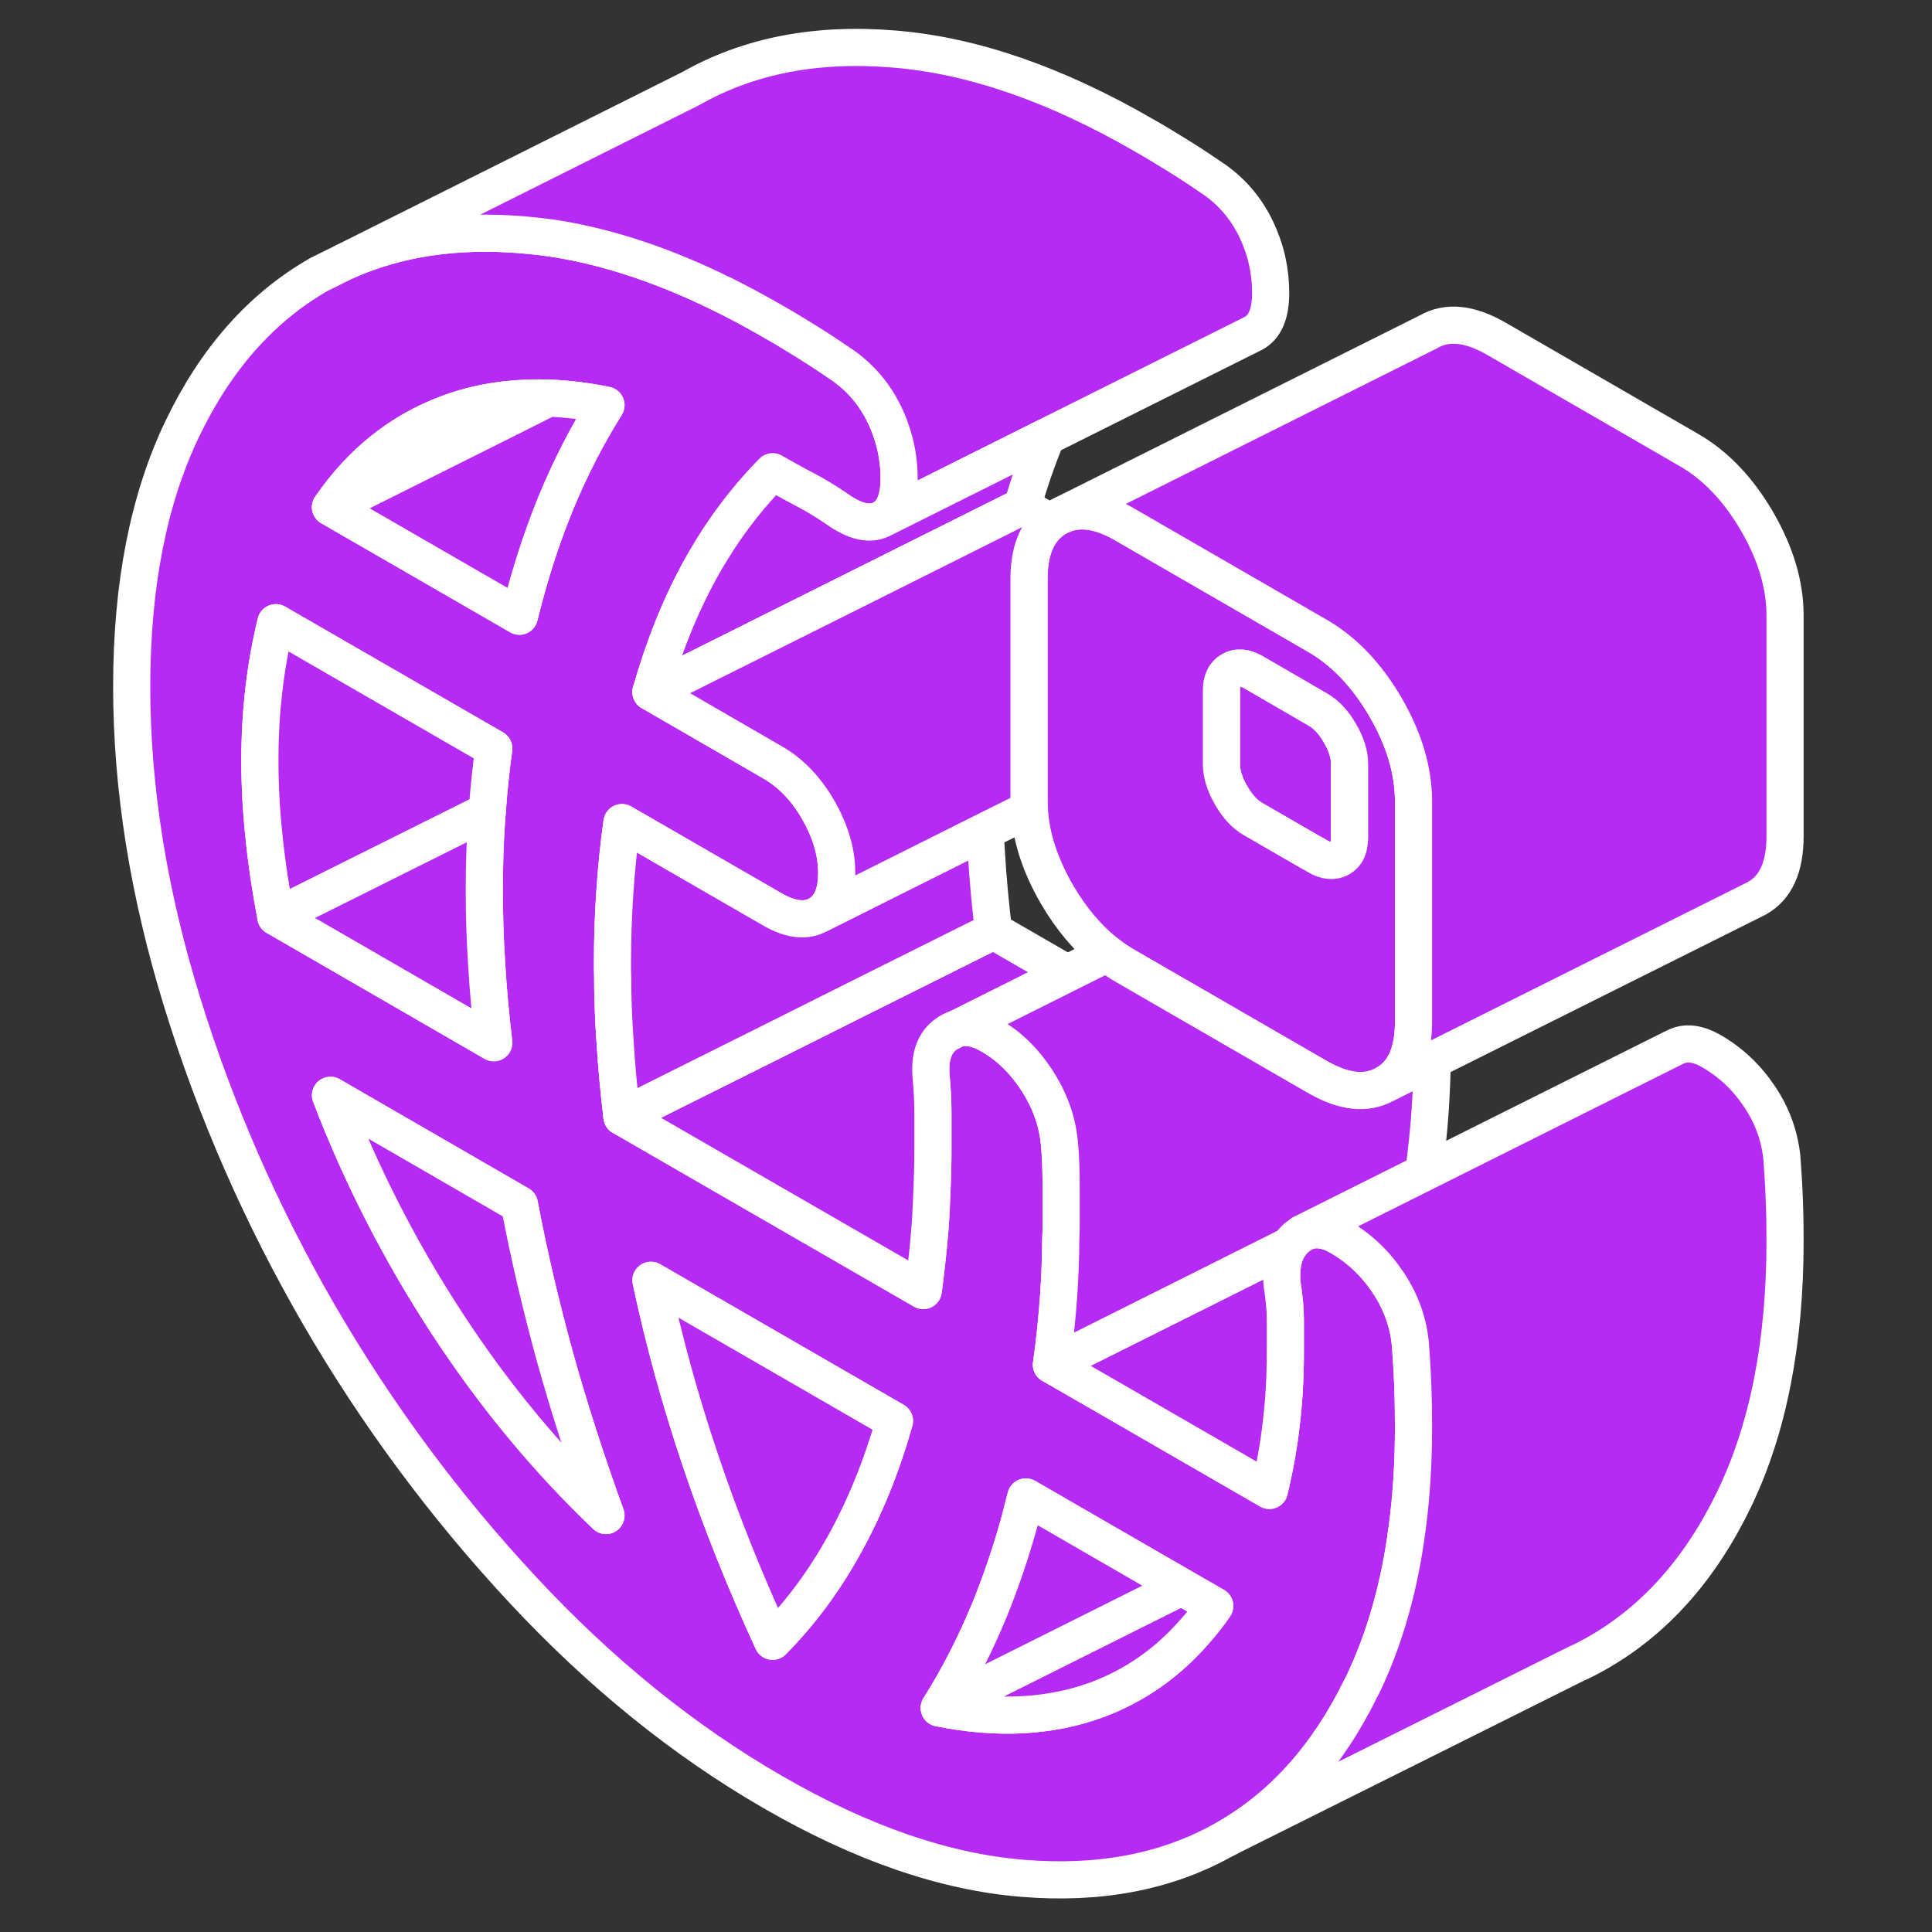 <svg width="100" height="100" viewBox="0 0 100 100" fill="none" xmlns="http://www.w3.org/2000/svg">
<rect x="0" y="0" width="100" height="100" fill="#333333" stroke="none"/>
<path d="M48.99 53.51L49.49 53.26C49.317 53.308 49.144 53.394 48.99 53.51Z" fill="#B52BF4" stroke="white" stroke-width="1.923" stroke-linecap="round" stroke-linejoin="round"/>
<path d="M73.125 71.721C73.096 70.942 73.048 70.221 73 69.558C72.952 69.048 72.846 68.548 72.682 68.067C72.481 67.471 72.202 66.904 71.836 66.365C71.173 65.375 70.346 64.596 69.346 64.019C69 63.818 68.673 63.702 68.375 63.664H68.365C68.192 63.644 68.038 63.644 67.875 63.673C67.731 63.693 67.606 63.74 67.481 63.808C67.346 63.875 67.231 63.962 67.106 64.058C66.971 64.183 66.846 64.317 66.74 64.471C66.404 64.99 66.279 65.664 66.365 66.49C66.471 67.183 66.529 67.789 66.529 68.298V70.01C66.529 71.279 66.461 72.51 66.317 73.693C66.182 74.885 65.971 76.029 65.702 77.144L60.375 74.067L58.077 72.74L54.423 70.635C54.586 69.462 54.711 68.26 54.798 67.039C54.856 66.096 54.904 65.144 54.904 64.173C54.923 63.885 54.923 63.596 54.923 63.308V61.26C54.923 60.529 54.894 59.827 54.836 59.164C54.779 58.606 54.663 58.068 54.481 57.548C54.279 56.99 54.019 56.452 53.673 55.923C53.009 54.904 52.211 54.125 51.269 53.587C50.615 53.212 50.038 53.096 49.519 53.25H49.49L48.99 53.51C48.356 53.962 48.086 54.731 48.202 55.808C48.259 56.481 48.288 57.096 48.288 57.664V59.471C48.288 60.183 48.269 60.894 48.24 61.596C48.221 62.144 48.192 62.683 48.163 63.212C48.096 64.164 48 65.106 47.884 66.029C47.856 66.289 47.827 66.539 47.788 66.798L37.038 60.596L32.192 57.798C32.029 56.433 31.904 55.096 31.827 53.779C31.75 52.664 31.711 51.558 31.711 50.481C31.702 50.279 31.702 50.087 31.702 49.894C31.702 48.625 31.74 47.385 31.827 46.164C31.904 44.943 32.029 43.75 32.192 42.577L39.99 47.077C40.932 47.615 41.721 47.702 42.356 47.346C42.99 46.981 43.307 46.26 43.307 45.183C43.307 44.568 43.202 43.943 42.99 43.318C42.836 42.856 42.625 42.394 42.356 41.923C41.721 40.827 40.932 40 39.99 39.462L33.692 35.818C34.356 33.481 35.211 31.356 36.259 29.452C37.019 28.087 37.875 26.827 38.836 25.692C39.211 25.25 39.596 24.827 39.99 24.423C40.548 24.741 41.096 25.048 41.654 25.337C42.202 25.625 42.759 25.962 43.307 26.337C44.25 27.01 45.019 27.183 45.634 26.875C46.24 26.558 46.538 25.856 46.538 24.779C46.538 23.923 46.404 23.087 46.115 22.279C46.029 22.019 45.923 21.76 45.798 21.5C45.298 20.442 44.577 19.587 43.644 18.923C43.086 18.539 42.481 18.135 41.817 17.721C41.154 17.308 40.548 16.942 39.99 16.625C39.125 16.125 38.279 15.673 37.432 15.25H37.423C34.423 13.76 31.529 12.798 28.779 12.356C28.202 12.269 27.625 12.202 27.058 12.154C23.606 11.866 20.538 12.327 17.856 13.539L16.519 14.202C13.538 15.904 11.173 18.567 9.433 22.202C7.692 25.827 6.817 30.269 6.817 35.539C6.817 40.808 7.692 46.25 9.433 51.885C11.173 57.529 13.538 62.914 16.519 68.067C19.509 73.212 23.019 77.952 27.058 82.289C31.086 86.616 35.404 90.106 39.99 92.75C44.577 95.404 48.894 96.894 52.932 97.221C56.884 97.548 60.346 96.894 63.298 95.25L63.461 95.164C66.384 93.5 68.711 90.904 70.433 87.394C70.471 87.327 70.509 87.25 70.548 87.173C71.673 84.817 72.442 82.125 72.836 79.087C73.058 77.442 73.163 75.683 73.163 73.837C73.163 73.202 73.154 72.5 73.125 71.721ZM14.279 47.452C14.009 46.029 13.798 44.635 13.663 43.289C13.519 41.943 13.452 40.635 13.452 39.365C13.452 38.096 13.519 36.865 13.663 35.673C13.798 34.49 14.009 33.337 14.279 32.231L25.558 38.74C25.413 39.798 25.298 40.885 25.221 41.99L25.192 42.337C25.106 43.558 25.067 44.798 25.067 46.068C25.067 47.337 25.106 48.625 25.192 49.943C25.269 51.26 25.394 52.606 25.558 53.971L14.279 47.452ZM23.154 68.519C20.721 64.798 18.702 60.856 17.106 56.693L26.884 62.346C27.384 64.981 28.009 67.644 28.75 70.327C29.5 73.01 30.375 75.712 31.365 78.443C28.327 75.548 25.586 72.24 23.154 68.519ZM28.75 26.077C28.009 27.894 27.384 29.837 26.884 31.894L26.384 31.606L17.106 26.25C18.702 23.933 20.721 22.327 23.154 21.414C24.173 21.029 25.25 20.779 26.375 20.673C27.029 20.606 27.702 20.587 28.384 20.606H28.394C29.356 20.644 30.336 20.76 31.365 20.971C30.375 22.548 29.5 24.25 28.75 26.077ZM43.721 79.914C42.673 81.817 41.432 83.49 39.99 84.952C38.557 81.837 37.307 78.721 36.259 75.606C35.211 72.5 34.356 69.385 33.692 66.269L46.298 73.548C45.634 75.894 44.769 78.019 43.721 79.914ZM61.779 84.51C60.394 86.087 58.74 87.24 56.827 87.962C54.394 88.865 51.654 89.019 48.615 88.404C49.615 86.817 50.481 85.115 51.231 83.298C51.817 81.846 52.336 80.327 52.779 78.721C52.884 78.317 52.99 77.894 53.096 77.481L61.154 82.135L62.875 83.125C62.538 83.615 62.173 84.077 61.779 84.51Z" fill="#B52BF4" stroke="white" stroke-width="1.923" stroke-linecap="round" stroke-linejoin="round"/>
<path d="M69.846 39.568V43.375C69.846 43.481 69.846 43.577 69.827 43.673C69.779 44.02 69.625 44.27 69.356 44.423C69.029 44.606 68.635 44.577 68.192 44.318L67.933 44.164L67.817 44.106L64.875 42.404C64.433 42.154 64.048 41.741 63.721 41.164C63.385 40.587 63.221 40.048 63.221 39.548V35.741C63.221 35.231 63.385 34.885 63.721 34.693C64.048 34.5 64.433 34.539 64.875 34.789L68.192 36.712C68.635 36.962 69.029 37.375 69.356 37.952C69.692 38.52 69.856 39.058 69.856 39.568H69.846Z" fill="#B52BF4" stroke="white" stroke-width="1.923" stroke-linecap="round" stroke-linejoin="round"/>
<path d="M31.365 78.443C28.327 75.548 25.587 72.241 23.154 68.519C20.721 64.798 18.702 60.856 17.106 56.693L26.884 62.346C27.384 64.981 28.009 67.644 28.75 70.327C29.5 73.01 30.375 75.712 31.365 78.443Z" fill="#B52BF4" stroke="white" stroke-width="1.923" stroke-linecap="round" stroke-linejoin="round"/>
<path d="M46.298 73.548C45.635 75.894 44.769 78.019 43.721 79.914C42.673 81.817 41.433 83.491 39.99 84.952C38.558 81.837 37.308 78.721 36.26 75.606C35.211 72.5 34.356 69.385 33.692 66.269L46.298 73.548Z" fill="#B52BF4" stroke="white" stroke-width="1.923" stroke-linecap="round" stroke-linejoin="round"/>
<path d="M25.557 38.741C25.413 39.798 25.298 40.885 25.221 41.991L14.278 47.452C14.009 46.029 13.798 44.635 13.663 43.289C13.519 41.943 13.452 40.635 13.452 39.366C13.452 38.096 13.519 36.866 13.663 35.673C13.798 34.491 14.009 33.337 14.278 32.231L25.557 38.741Z" fill="#B52BF4" stroke="white" stroke-width="1.923" stroke-linecap="round" stroke-linejoin="round"/>
<path d="M25.558 53.971L14.279 47.452L25.221 41.991L25.192 42.337C25.106 43.558 25.067 44.798 25.067 46.068C25.067 47.337 25.106 48.625 25.192 49.943C25.269 51.26 25.394 52.606 25.558 53.971Z" fill="#B52BF4" stroke="white" stroke-width="1.923" stroke-linecap="round" stroke-linejoin="round"/>
<path d="M71.712 36.596C70.74 34.933 69.567 33.702 68.183 32.904L58.231 27.154C57 26.433 55.923 26.26 55.019 26.635L54.711 26.788C54.586 26.856 54.461 26.942 54.356 27.029C53.625 27.625 53.259 28.616 53.259 29.991V41.413C53.259 41.567 53.259 41.731 53.279 41.885C53.356 43.317 53.836 44.788 54.711 46.298C55.452 47.567 56.317 48.587 57.298 49.356C57.596 49.596 57.904 49.798 58.231 49.99L67.25 55.202L68.183 55.74C69.567 56.538 70.74 56.663 71.712 56.106C72.683 55.558 73.163 54.49 73.163 52.904V41.481C73.163 39.894 72.683 38.269 71.712 36.596ZM69.846 43.375C69.846 43.481 69.846 43.577 69.827 43.673C69.779 44.019 69.625 44.269 69.356 44.423C69.029 44.606 68.634 44.577 68.192 44.317L67.933 44.163L67.817 44.106L64.875 42.404C64.432 42.154 64.048 41.74 63.721 41.163C63.384 40.587 63.221 40.048 63.221 39.548V35.74C63.221 35.231 63.384 34.885 63.721 34.692C64.048 34.5 64.432 34.538 64.875 34.788L68.192 36.712C68.634 36.962 69.029 37.375 69.356 37.952C69.692 38.519 69.856 39.058 69.856 39.567V43.375H69.846Z" fill="#B52BF4" stroke="white" stroke-width="1.923" stroke-linecap="round" stroke-linejoin="round"/>
<path d="M48.99 53.51L49.49 53.26C49.317 53.308 49.144 53.394 48.99 53.51Z" fill="#B52BF4" stroke="white" stroke-width="1.923" stroke-linecap="round" stroke-linejoin="round"/>
<path d="M28.384 20.606L26.26 21.673L17.106 26.25C18.702 23.933 20.721 22.327 23.154 21.414C24.173 21.029 25.25 20.779 26.375 20.673C27.029 20.606 27.702 20.587 28.384 20.606Z" fill="#B52BF4" stroke="white" stroke-width="1.923" stroke-linecap="round" stroke-linejoin="round"/>
<path d="M31.365 20.971C30.375 22.548 29.5 24.25 28.75 26.077C28.009 27.894 27.384 29.837 26.884 31.894L26.385 31.606L17.106 26.25L26.26 21.673L28.384 20.606H28.394C29.356 20.644 30.337 20.76 31.365 20.971Z" fill="#B52BF4" stroke="white" stroke-width="1.923" stroke-linecap="round" stroke-linejoin="round"/>
<path d="M65.769 15.164C65.769 16.241 65.471 16.942 64.865 17.26L54.163 22.606L45.635 26.875C46.24 26.558 46.538 25.856 46.538 24.779C46.538 23.923 46.404 23.087 46.115 22.279C46.029 22.019 45.923 21.76 45.798 21.5C45.298 20.442 44.577 19.587 43.644 18.923C43.086 18.539 42.481 18.135 41.817 17.721C41.154 17.308 40.548 16.942 39.99 16.625C39.125 16.125 38.279 15.673 37.433 15.25H37.423C34.423 13.76 31.529 12.798 28.779 12.356C28.202 12.269 27.625 12.202 27.058 12.154C23.606 11.866 20.538 12.327 17.856 13.539L35.75 4.587C38.74 2.885 42.25 2.202 46.288 2.539C50.317 2.866 54.635 4.356 59.221 7.01C59.779 7.327 60.385 7.692 61.048 8.106C61.712 8.519 62.317 8.923 62.875 9.308C63.808 9.971 64.529 10.827 65.029 11.885C65.529 12.933 65.769 14.029 65.769 15.164Z" fill="#B52BF4" stroke="white" stroke-width="1.923" stroke-linecap="round" stroke-linejoin="round"/>
<path d="M54.163 22.615C53.692 23.75 53.279 24.942 52.923 26.202L44.644 30.337L33.692 35.817C34.356 33.481 35.211 31.356 36.26 29.452C37.019 28.087 37.875 26.827 38.836 25.692C39.211 25.25 39.596 24.827 39.99 24.423C40.548 24.74 41.096 25.048 41.654 25.337C42.202 25.625 42.76 25.962 43.308 26.337C44.25 27.01 45.019 27.183 45.635 26.875L54.163 22.615Z" fill="#B52BF4" stroke="white" stroke-width="1.923" stroke-linecap="round" stroke-linejoin="round"/>
<path d="M55.24 50.385L49.519 53.25H49.49C49.317 53.308 49.144 53.394 48.99 53.51C48.356 53.962 48.086 54.731 48.202 55.808C48.26 56.481 48.288 57.096 48.288 57.663V59.471C48.288 60.183 48.269 60.894 48.24 61.596C48.221 62.144 48.192 62.683 48.163 63.212C48.096 64.163 48 65.106 47.885 66.029C47.856 66.288 47.827 66.538 47.788 66.798L37.038 60.596L32.192 57.798L34.683 56.548L39.558 54.115L44.356 51.712L51.423 48.183L55.24 50.385Z" fill="#B52BF4" stroke="white" stroke-width="1.923" stroke-linecap="round" stroke-linejoin="round"/>
<path d="M62.875 83.125C62.538 83.615 62.173 84.077 61.779 84.51C60.394 86.087 58.74 87.24 56.827 87.962C54.394 88.865 51.654 89.019 48.615 88.404L59.192 83.115L61.154 82.135L62.875 83.125Z" fill="#B52BF4" stroke="white" stroke-width="1.923" stroke-linecap="round" stroke-linejoin="round"/>
<path d="M61.154 82.135L59.192 83.115L48.615 88.404C49.615 86.817 50.481 85.115 51.231 83.298C51.817 81.846 52.336 80.327 52.779 78.721C52.885 78.317 52.99 77.894 53.096 77.481L61.154 82.135Z" fill="#B52BF4" stroke="white" stroke-width="1.923" stroke-linecap="round" stroke-linejoin="round"/>
<path d="M51.423 48.183L44.355 51.712L39.557 54.115L34.682 56.548L32.192 57.798C32.029 56.433 31.904 55.096 31.826 53.779C31.75 52.663 31.711 51.558 31.711 50.481C31.701 50.279 31.701 50.087 31.701 49.894C31.701 48.625 31.74 47.385 31.826 46.163C31.904 44.942 32.029 43.75 32.192 42.577L39.99 47.077C40.932 47.615 41.721 47.702 42.355 47.346L51 43.019C51.009 43.394 51.029 43.779 51.057 44.163C51.134 45.481 51.259 46.817 51.423 48.183Z" fill="#B52BF4" stroke="white" stroke-width="1.923" stroke-linecap="round" stroke-linejoin="round"/>
<path d="M66.365 66.49C66.471 67.183 66.529 67.788 66.529 68.298V70.01C66.529 71.279 66.461 72.51 66.317 73.692C66.182 74.885 65.971 76.029 65.702 77.144L60.375 74.067L58.077 72.74L54.423 70.635L56.75 69.471L65.106 65.298L66.74 64.481C66.404 64.99 66.279 65.663 66.365 66.49Z" fill="#B52BF4" stroke="white" stroke-width="1.923" stroke-linecap="round" stroke-linejoin="round"/>
<path d="M74.125 54.904C74.125 55.76 74.077 56.587 74.029 57.423C73.952 58.538 73.836 59.625 73.692 60.702L67.481 63.808C67.346 63.875 67.231 63.962 67.106 64.058C66.971 64.183 66.846 64.317 66.74 64.471L65.106 65.288L56.75 69.471L54.423 70.635C54.586 69.462 54.711 68.26 54.798 67.038C54.856 66.096 54.904 65.144 54.904 64.173C54.923 63.885 54.923 63.596 54.923 63.308V61.26C54.923 60.529 54.894 59.827 54.836 59.163C54.779 58.606 54.663 58.067 54.481 57.548C54.279 56.99 54.019 56.452 53.673 55.923C53.01 54.904 52.212 54.125 51.269 53.587C50.615 53.212 50.038 53.096 49.519 53.25L55.24 50.385L57.298 49.356C57.596 49.596 57.904 49.798 58.231 49.99L67.25 55.202L68.183 55.74C69.567 56.538 70.74 56.663 71.712 56.106L74.125 54.904Z" fill="#B52BF4" stroke="white" stroke-width="1.923" stroke-linecap="round" stroke-linejoin="round"/>
<path d="M92.394 64.221C92.394 69.49 91.519 73.933 89.779 77.558C88.038 81.183 85.673 83.846 82.692 85.548C82.327 85.76 81.952 85.952 81.567 86.125L63.461 95.163C66.385 93.5 68.711 90.904 70.433 87.394C70.471 87.327 70.51 87.25 70.548 87.173C71.673 84.817 72.442 82.125 72.836 79.087C73.058 77.442 73.163 75.683 73.163 73.837C73.163 73.202 73.154 72.5 73.125 71.721C73.096 70.942 73.048 70.221 73 69.558C72.952 69.048 72.846 68.548 72.683 68.067C72.481 67.471 72.202 66.904 71.836 66.365C71.173 65.375 70.346 64.596 69.346 64.019C69 63.817 68.673 63.702 68.375 63.663H68.365C68.192 63.644 68.038 63.644 67.875 63.673C67.731 63.692 67.606 63.74 67.481 63.808L73.692 60.702L86.558 54.269L86.721 54.192C87.25 53.923 87.865 54 88.577 54.404C89.577 54.981 90.404 55.76 91.067 56.75C91.731 57.731 92.115 58.798 92.231 59.942C92.279 60.606 92.327 61.327 92.356 62.106C92.385 62.885 92.394 63.587 92.394 64.221Z" fill="#B52BF4" stroke="white" stroke-width="1.923" stroke-linecap="round" stroke-linejoin="round"/>
<path d="M53.26 41.413C53.26 41.567 53.26 41.731 53.279 41.885L51 43.019L42.356 47.346C42.99 46.981 43.308 46.26 43.308 45.183C43.308 44.567 43.202 43.942 42.99 43.317C42.836 42.856 42.625 42.394 42.356 41.923C41.721 40.827 40.933 40 39.99 39.462L33.692 35.817L44.644 30.346L52.923 26.202L54.356 27.029C53.625 27.625 53.26 28.615 53.26 29.99V41.413Z" fill="#B52BF4" stroke="white" stroke-width="1.923" stroke-linecap="round" stroke-linejoin="round"/>
<path d="M92.394 31.866V43.289C92.394 44.875 91.913 45.943 90.942 46.491L90.634 46.644L74.125 54.894L71.711 56.106C72.682 55.558 73.163 54.491 73.163 52.904V41.481C73.163 39.894 72.682 38.269 71.711 36.596C70.74 34.933 69.567 33.702 68.182 32.904L58.23 27.154C57 26.433 55.923 26.26 55.019 26.635L73.942 17.173C74.913 16.616 76.086 16.741 77.461 17.539L87.413 23.289C88.798 24.087 89.971 25.317 90.942 26.981C91.913 28.654 92.394 30.279 92.394 31.866Z" fill="#B52BF4" stroke="white" stroke-width="1.923" stroke-linecap="round" stroke-linejoin="round"/>
<path d="M67.481 63.808L67.394 63.846L67.481 63.808Z" fill="#B52BF4"/>
<path d="M67.481 63.808L67.394 63.846" stroke="white" stroke-width="1.923" stroke-linecap="round" stroke-linejoin="round"/>
</svg>
